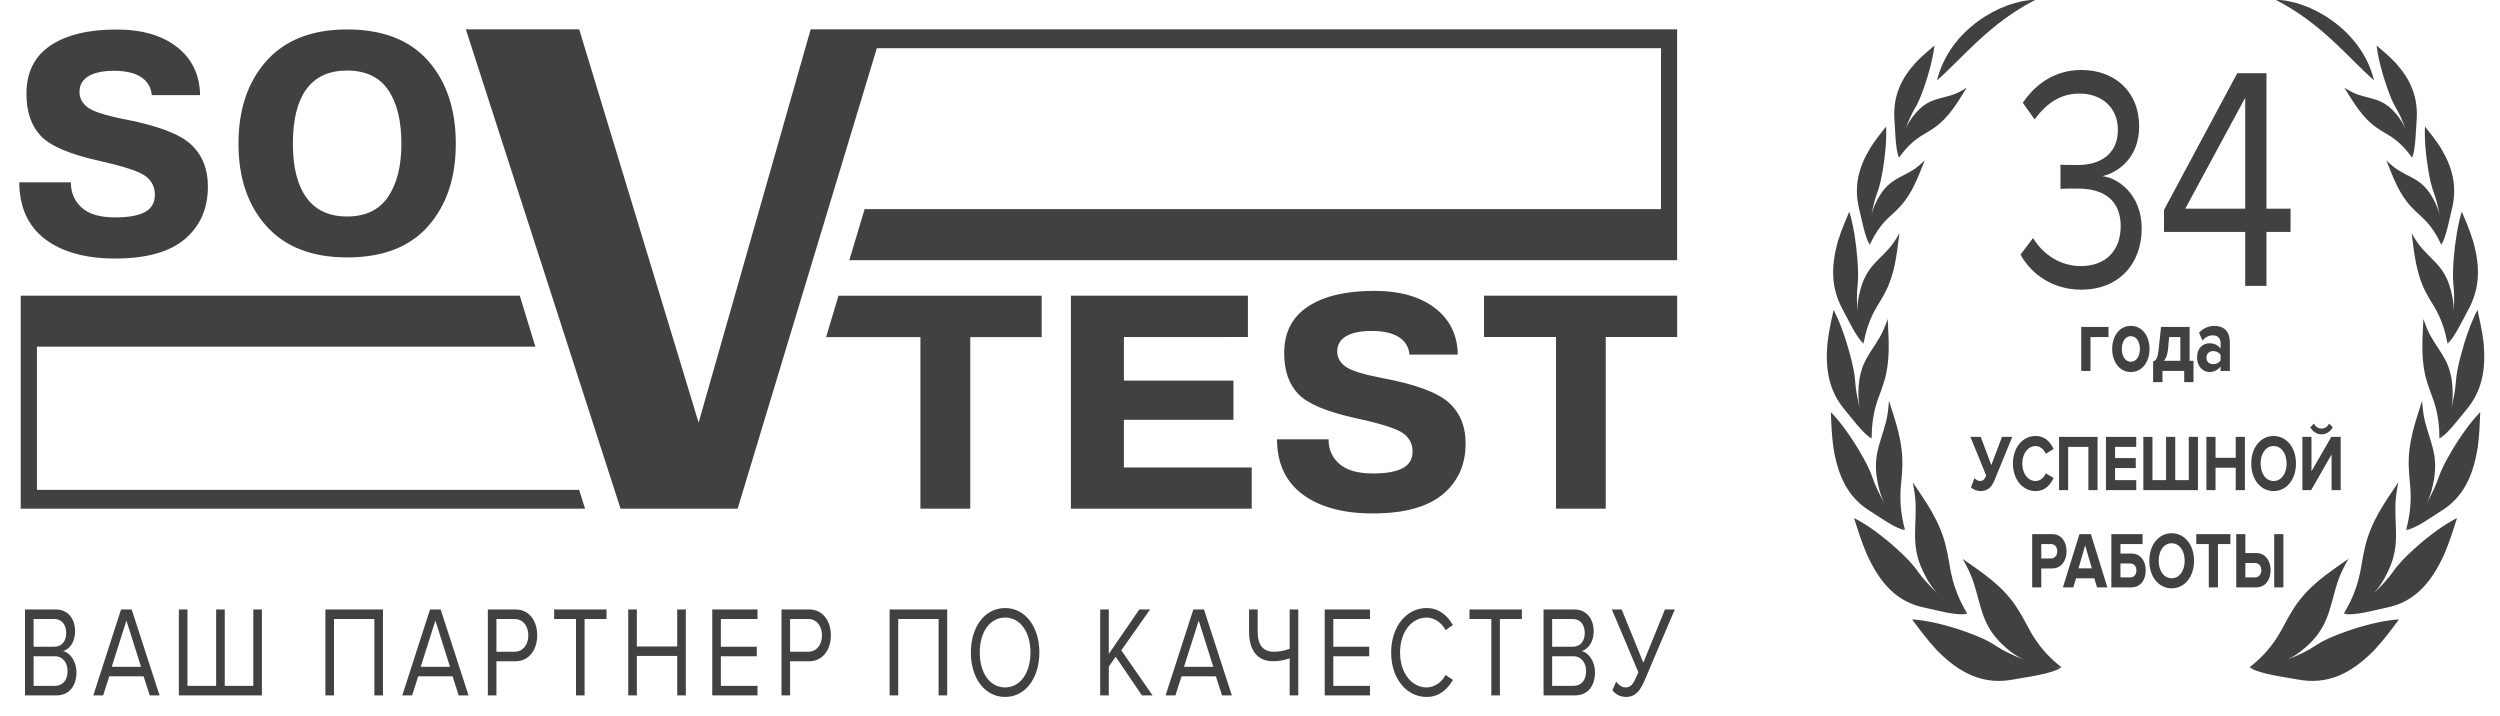 <?xml version="1.0" encoding="UTF-8"?> <svg xmlns="http://www.w3.org/2000/svg" width="2003" height="574" viewBox="0 0 2003 574" fill="none"><g clip-path="url(#clip0_96_126)"><path fill-rule="evenodd" clip-rule="evenodd" d="M1940.58 321.092C1941.11 328.191 1941.74 333.24 1943.09 338.439C1945.6 348.117 1948.75 355.396 1950.26 364.225C1951.48 371.314 1951.2 377.993 1950.04 384.531C1948.99 390.5 1947.68 395.29 1945.84 399.659C1945.35 400.809 1944.81 401.989 1944.21 403.188C1948.41 395.85 1951.81 388.451 1953.42 383.642C1955.94 376.133 1959.64 369.284 1963.63 362.435C1970.69 350.327 1979.51 337.879 1987.17 330.19C1986.82 338.979 1986.56 347.637 1985.17 358.316C1981.53 381.182 1973.65 398.449 1955.9 409.357C1949.19 413.477 1935.22 423.785 1927.65 424.705C1928.94 423.725 1930.26 422.505 1931.59 421.096C1930.33 422.345 1929.06 423.465 1927.81 424.415C1929.36 418.536 1930.29 413.587 1930.85 408.648C1931.71 401.059 1931.57 394.35 1930.87 387.451C1930.37 382.412 1930 377.913 1929.87 373.553C1929.3 354.416 1935.03 338.569 1940.58 321.092ZM707.087 23.52H701.214H649.503L559.728 338.609L464.056 23.52H377.39H373.237L497.186 407.538H591.002L702.524 38.597H1330.78V167.557H692.723L680.48 208.49H1343.71V23.52H707.087ZM29.577 392.46V277.739H428.933L416.457 236.875H16.611V407.538H468.756L463.976 392.46H29.577ZM900.487 304.914H988.245V336.319H900.487V374.513H1002.89V407.548H857.989V236.875H999.822V270.03L900.487 270.04V304.914ZM1246.68 270.03H1189V236.865H1343.74V270.03H1286.52V407.548H1246.68V270.03ZM671.804 236.925L661.874 270.11H737.446V407.538H777.373V270.11H834.604V236.925H671.804ZM278.055 173.456C292.821 173.456 303.738 168.216 310.888 157.748C318.006 147.28 321.597 133.082 321.597 115.125C321.597 96.618 318.03 82.24 310.944 71.972C303.843 61.664 292.893 56.524 278.055 56.524C263.731 56.524 252.894 61.454 245.591 71.282C238.313 81.14 234.658 95.758 234.658 115.125C234.658 134.132 238.345 148.6 245.664 158.538C252.982 168.496 263.812 173.456 278.055 173.456ZM278.111 206.25C250.106 206.25 228.584 197.922 213.546 181.264C198.571 164.577 191.068 142.571 191.068 115.125C191.068 87.629 198.571 65.483 213.546 48.716C228.584 31.968 250.106 23.59 278.111 23.59C306.614 23.59 328.257 31.968 343.014 48.716C357.78 65.483 365.187 87.629 365.187 115.125C365.187 142.471 357.78 164.477 343.014 181.214C328.257 197.922 306.614 206.25 278.111 206.25ZM1023.09 351.997H1064.47C1064.36 359.945 1067.26 366.494 1073.06 371.634C1078.92 376.773 1087.89 379.342 1100.04 379.342C1110.51 379.342 1118.44 377.933 1123.76 375.153C1129.08 372.393 1131.75 367.874 1131.75 361.625C1131.75 355.726 1129.3 350.947 1124.38 347.268C1119.48 343.598 1107.01 339.559 1086.95 335.199C1063.45 330.13 1047.92 323.641 1040.29 315.793C1032.68 307.944 1028.88 297.016 1028.88 283.018C1028.88 266.411 1035.26 253.923 1048.01 245.574C1060.79 237.195 1078.47 233.026 1101.07 233.026C1121.54 233.026 1137.75 237.635 1149.7 246.814C1161.63 256.012 1167.74 268.44 1167.97 284.118H1129.29C1128.7 278.009 1125.85 273.329 1120.73 270.08C1115.6 266.8 1108.31 265.161 1098.88 265.161C1090.05 265.161 1083.24 266.571 1078.47 269.39C1073.75 272.23 1071.37 276.269 1071.37 281.588C1071.37 286.377 1073.55 290.357 1077.88 293.586C1082.2 296.796 1091.61 299.795 1106.09 302.635C1133.27 307.654 1151.41 314.213 1160.57 322.361C1169.69 330.51 1174.25 341.438 1174.25 355.216C1174.25 372.383 1168.09 386.001 1155.83 396.16C1143.53 406.278 1124.88 411.377 1099.85 411.377C1076.26 411.377 1057.64 406.348 1043.92 396.3C1030.22 386.241 1023.27 371.484 1023.09 351.997ZM15.414 146.07H56.795C56.699 154.259 59.599 160.968 65.415 166.297C71.207 171.576 80.221 174.185 92.384 174.185C102.859 174.185 110.764 172.766 116.099 169.906C121.409 167.047 124.076 162.407 124.076 155.988C124.076 149.899 121.626 144.98 116.725 141.201C111.809 137.421 99.325 133.292 79.281 128.803C55.767 123.564 40.214 116.905 32.614 108.826C24.998 100.747 21.198 89.509 21.198 75.101C21.198 57.994 27.585 45.156 40.366 36.538C53.115 27.929 70.805 23.65 93.404 23.65C113.873 23.65 130.069 28.389 142.007 37.837C153.977 47.296 160.066 60.094 160.299 76.231H121.626C121.031 69.952 118.179 65.133 113.054 61.764C107.937 58.414 100.642 56.724 91.243 56.724C82.374 56.724 75.569 58.204 70.813 61.114C66.066 63.993 63.688 68.162 63.688 73.622C63.688 78.551 65.873 82.69 70.195 85.97C74.533 89.259 83.956 92.349 98.433 95.258C125.594 100.417 143.758 107.196 152.876 115.585C161.994 123.973 166.573 135.242 166.573 149.399C166.573 167.047 160.42 181.044 148.152 191.513C135.885 201.931 117.207 207.13 92.183 207.13C68.604 207.13 49.942 201.981 36.221 191.663C22.548 181.324 15.583 166.127 15.414 146.07ZM1291.92 552.934L1294.82 546.125C1296.81 548.695 1299.3 550.755 1302.37 550.755C1306.76 550.755 1308.58 548.075 1311.65 540.956L1312.66 538.577L1291.42 488.295H1299.3L1316.63 530.938L1333.97 488.295H1341.85L1317.71 544.986C1314.23 553.134 1310.58 558.403 1302.69 558.403C1298.05 558.403 1293.91 556.024 1291.92 552.934ZM1270.79 537.657C1270.79 531.348 1267.31 525.789 1260.51 525.789H1243.59V549.515H1260.51C1266.97 549.515 1270.79 544.986 1270.79 537.657ZM1269.72 507.102C1269.72 500.893 1266.39 495.944 1260.17 495.944H1243.59V518.14H1260.17C1266.39 518.14 1269.72 513.391 1269.72 507.102ZM1236.69 557.164V488.305H1261.33C1270.95 488.305 1276.85 495.524 1276.85 505.862C1276.85 514.521 1272.2 520.31 1267.14 521.649C1273.03 522.789 1277.93 530.318 1277.93 538.577C1277.93 549.615 1272.04 557.164 1261.92 557.164H1236.69ZM1194.85 557.164V495.944H1177.35V488.305H1219.31V495.944H1201.74V557.164H1194.85ZM1114.6 522.789C1114.6 501.633 1127.12 487.165 1143.04 487.165C1152.83 487.165 1159.63 493.054 1164.03 500.793L1158.22 504.822C1155.08 499.033 1149.35 494.804 1143.04 494.804C1130.94 494.804 1121.73 506.362 1121.73 522.789C1121.73 539.097 1130.94 550.755 1143.04 550.755C1149.35 550.755 1155.08 546.625 1158.22 540.756L1164.11 544.766C1159.46 552.614 1152.83 558.403 1143.04 558.403C1127.12 558.403 1114.6 543.946 1114.6 522.789ZM1061.36 557.164V488.305H1097.62V495.944H1068.25V518.14H1097.03V525.779H1068.25V549.525H1097.62V557.164H1061.36ZM1007.65 506.262C1007.65 516.8 1012.14 522.169 1020.51 522.169C1025.14 522.169 1029.71 521.229 1033.28 519.79V488.305H1040.17V557.164H1033.28V527.428C1029.63 528.678 1025.24 529.798 1019.93 529.798C1006.91 529.798 1000.76 520.32 1000.76 506.162V488.305H1007.65V506.262ZM960.417 497.183L948.632 534.247H972.106L960.417 497.183ZM979.071 557.164L974.179 541.886H946.64L941.747 557.164H933.874L956.103 488.305H964.635L986.952 557.164H979.071ZM914.907 557.164L893.907 526.189L888.364 534.047V557.164H881.471V488.305H888.364V523.929L912.818 488.305H921.446L898.39 521.039L923.439 557.164H914.907ZM825.614 522.789C825.614 506.682 817.645 494.804 805.289 494.804C792.853 494.804 784.972 506.682 784.972 522.789C784.972 538.787 792.853 550.755 805.289 550.755C817.645 550.755 825.614 538.787 825.614 522.789ZM777.839 522.789C777.839 502.452 788.869 487.165 805.289 487.165C821.637 487.165 832.748 502.452 832.748 522.789C832.748 543.126 821.637 558.403 805.289 558.403C788.869 558.403 777.839 543.126 777.839 522.789ZM752.003 557.164V495.944H719.651V557.164H712.759V488.305H758.887V557.164H752.003ZM658.572 509.051C658.572 501.313 654.09 495.944 647.542 495.944H633.026V522.169H647.542C654.09 522.169 658.572 516.8 658.572 509.051ZM626.133 557.164V488.295H648.362C659.488 488.295 665.698 497.803 665.698 509.051C665.698 520.31 659.311 529.798 648.362 529.798H633.026V557.164H626.133ZM570.661 557.164V488.305H606.925V495.944H577.554V518.14H606.338V525.779H577.554V549.525H606.925V557.164H570.661ZM542.592 557.164V525.559H510.241V557.164H503.348V488.305H510.241V517.94H542.592V488.305H549.477V557.164H542.592ZM461.493 557.164V495.944H443.996V488.305H485.955V495.944H468.378V557.164H461.493ZM423.294 509.051C423.294 501.313 418.803 495.944 412.264 495.944H397.747V522.169H412.264C418.803 522.169 423.294 516.8 423.294 509.051ZM390.854 557.164V488.295H413.075C424.193 488.295 430.419 497.803 430.419 509.051C430.419 520.31 424.033 529.798 413.075 529.798H397.747V557.164H390.854ZM348.847 497.183L337.061 534.247H360.536L348.847 497.183ZM367.501 557.164L362.608 541.886H335.069L330.185 557.164H322.304L344.533 488.305H353.064L375.39 557.164H367.501ZM299.946 557.164V495.944H267.595V557.164H260.703V488.305H306.831V557.164H299.946ZM209.834 488.295V557.164H143.316V488.295H150.201V549.515H173.177V488.295H180.07V549.515H202.957V488.295H209.834ZM101.293 497.183L89.507 534.247H112.99L101.293 497.183ZM119.947 557.164L115.054 541.886H87.515L82.631 557.164H74.75L96.979 488.305H105.518L127.836 557.164H119.947ZM54.128 537.657C54.128 531.348 50.649 525.789 43.845 525.789H26.926V549.515H43.845C50.312 549.515 54.128 544.986 54.128 537.657ZM53.051 507.102C53.051 500.893 49.733 495.944 43.507 495.944H26.926V518.14H43.507C49.733 518.14 53.051 513.391 53.051 507.102ZM20.033 557.164V488.305H44.664C54.297 488.305 60.185 495.524 60.185 505.862C60.185 514.521 55.542 520.31 50.472 521.649C56.369 522.789 61.262 530.318 61.262 538.577C61.262 549.615 55.381 557.164 45.259 557.164H20.033ZM1667.49 232.086C1697.66 232.086 1715.93 211.389 1715.93 183.034C1715.93 155.698 1696.84 142.411 1684.32 141.141C1697.25 138.331 1713.88 126.063 1713.88 101.537C1713.88 72.672 1693.76 56.065 1667.49 56.065C1646.35 56.065 1630.54 67.563 1620.69 82.38L1630.13 95.668C1640.18 82.12 1651.27 74.971 1666.25 74.971C1682.88 74.971 1696.84 85.19 1696.84 104.097C1696.84 123.764 1682.27 132.192 1665.02 132.192C1659.48 132.192 1653.12 132.192 1650.86 131.942V151.359C1652.92 151.099 1659.28 151.099 1665.02 151.099C1685.14 151.099 1699.1 160.048 1699.1 181.244C1699.1 200.921 1686.99 213.179 1667.08 213.179C1650.86 213.179 1636.91 203.981 1628.9 190.703L1618.84 203.981C1627.25 219.308 1644.29 232.086 1667.49 232.086ZM1815.89 229.017V185.844H1835.19V167.197H1815.89V58.624H1792.5L1733.79 168.216V185.844H1798.86V229.017H1815.89ZM1798.86 167.197H1750.83L1798.86 78.291V167.197ZM1586.91 393.45C1593.03 393.45 1596.01 389.671 1598.11 384.491L1612.25 350.017H1603.98L1595.44 372.653L1586.96 350.017H1578.69L1591.33 380.972C1589.99 384.112 1588.87 385.391 1586.34 385.391C1584.7 385.391 1583.11 384.302 1581.92 383.082L1579.15 390.381C1580.69 392.1 1583.77 393.45 1586.91 393.45ZM1631.01 393.45C1638.56 393.45 1642.88 388.261 1645.35 382.952L1639.08 379.182C1637.64 382.702 1634.55 385.391 1631.01 385.391C1624.79 385.391 1620.27 379.442 1620.27 371.384C1620.27 363.315 1624.79 357.366 1631.01 357.366C1634.55 357.366 1637.64 360.115 1639.08 363.575L1645.35 359.735C1642.93 354.426 1638.56 349.307 1631.01 349.307C1620.73 349.307 1612.77 358.266 1612.77 371.384C1612.77 384.491 1620.73 393.45 1631.01 393.45ZM1680.55 392.68V350.017H1649.72V392.68H1657.01V358.006H1673.21V392.68H1680.55ZM1711.55 392.68V384.681H1694.59V375.023H1711.19V367.024H1694.59V358.006H1711.55V350.017H1687.29V392.68H1711.55ZM1753.64 350.017V384.681H1742.8V350.017H1735.45V384.681H1724.55V350.017H1717.25V392.68H1760.99V350.017H1753.64ZM1798.61 392.68V350.017H1791.26V366.774H1775.08V350.017H1767.77V392.68H1775.08V374.773H1791.26V392.68H1798.61ZM1821.59 393.45C1831.97 393.45 1839.53 384.232 1839.53 371.384C1839.53 358.526 1831.97 349.307 1821.59 349.307C1811.26 349.307 1803.7 358.526 1803.7 371.384C1803.7 384.232 1811.26 393.45 1821.59 393.45ZM1821.59 385.391C1815.27 385.391 1811.21 379.312 1811.21 371.384C1811.21 363.385 1815.27 357.366 1821.59 357.366C1827.91 357.366 1832.03 363.385 1832.03 371.384C1832.03 379.312 1827.91 385.391 1821.59 385.391ZM1851.71 392.68L1868.06 364.085V392.68H1875.35V350.017H1867.85L1851.96 377.583V350.017H1844.66V392.68H1851.71ZM1869.03 342.398L1866.15 339.399C1864.71 341.888 1862.6 343.358 1860.04 343.358C1857.36 343.358 1855.25 341.828 1853.87 339.399L1850.98 342.398C1853.1 345.858 1856.38 348.027 1860.04 348.027C1863.73 348.027 1866.97 345.858 1869.03 342.398ZM1635.48 470.598V455.43H1644.22C1651.62 455.43 1655.74 449.101 1655.74 441.682C1655.74 434.193 1651.67 427.924 1644.22 427.924H1628.18V470.598H1635.48ZM1643.25 447.441H1635.48V435.923H1643.25C1646.12 435.923 1648.28 438.093 1648.28 441.682C1648.28 445.202 1646.12 447.441 1643.25 447.441ZM1688.42 470.598L1675.21 427.924H1666.06L1652.8 470.598H1661.13L1663.29 463.369H1677.99L1680.09 470.598H1688.42ZM1675.98 455.37H1665.29L1670.64 437.013L1675.98 455.37ZM1691.61 427.924V470.598H1707.79C1715.15 470.598 1719.15 464.389 1719.15 457.03C1719.15 449.681 1715.1 443.472 1707.79 443.472H1698.91V435.923H1716.64V427.924H1691.61ZM1706.82 451.471C1709.65 451.471 1711.71 453.58 1711.71 457.03C1711.71 460.419 1709.65 462.599 1706.82 462.599H1698.91V451.471H1706.82ZM1739.92 471.357C1750.3 471.357 1757.86 462.149 1757.86 449.291C1757.86 436.433 1750.3 427.225 1739.92 427.225C1729.59 427.225 1722.03 436.433 1722.03 449.291C1722.03 462.149 1729.59 471.357 1739.92 471.357ZM1739.92 463.299C1733.6 463.299 1729.54 457.23 1729.54 449.291C1729.54 441.292 1733.6 435.283 1739.92 435.283C1746.24 435.283 1750.36 441.292 1750.36 449.291C1750.36 457.23 1746.24 463.299 1739.92 463.299ZM1777.03 470.598V435.923H1787V427.924H1759.66V435.923H1769.68V470.598H1777.03ZM1791.67 427.924V470.598H1807.71C1815.16 470.598 1819.23 464.329 1819.23 456.84C1819.23 449.421 1815.11 443.092 1807.71 443.092H1798.98V427.924H1791.67ZM1806.74 451.081C1809.61 451.081 1811.77 453.32 1811.77 456.84C1811.77 460.419 1809.61 462.599 1806.74 462.599H1798.98V451.081H1806.74ZM1829.45 470.598V427.924H1822.1V470.598H1829.45ZM1689.33 261.961H1667.47V297.196H1674.92V270.06H1689.33V261.961ZM1707.21 298.065C1716.58 298.065 1722.21 289.607 1722.21 279.538C1722.21 269.55 1716.58 261.091 1707.21 261.091C1697.89 261.091 1692.27 269.55 1692.27 279.538C1692.27 289.607 1697.89 298.065 1707.21 298.065ZM1707.21 289.827C1702.58 289.827 1700 285.088 1700 279.538C1700 274.069 1702.58 269.33 1707.21 269.33C1711.84 269.33 1714.48 274.069 1714.48 279.538C1714.48 285.088 1711.84 289.827 1707.21 289.827ZM1725.08 306.164H1732.59V297.196H1749.99V306.164H1757.43V289.097H1754.33V261.961H1731.41L1729.6 279.029C1728.72 287.567 1727.37 288.947 1725.08 289.457V306.164ZM1737.92 270.06H1746.89V289.097H1733.76C1735.52 287.057 1736.64 283.918 1737.04 279.608L1737.92 270.06ZM1786.56 297.196V274.439C1786.56 264.301 1780.64 261.091 1774.2 261.091C1769.74 261.091 1765.29 262.841 1761.84 266.63L1764.65 272.83C1767.05 270.06 1769.86 268.67 1772.91 268.67C1776.66 268.67 1779.12 271.01 1779.12 274.579V279.318C1777.24 276.549 1773.9 275.019 1770.16 275.019C1765.64 275.019 1760.31 278.159 1760.31 286.397C1760.31 294.276 1765.64 298.065 1770.16 298.065C1773.85 298.065 1777.19 296.386 1779.12 293.546V297.196H1786.56ZM1773.15 291.796C1770.22 291.796 1767.81 289.897 1767.81 286.617C1767.81 283.188 1770.22 281.288 1773.15 281.288C1775.55 281.288 1777.89 282.308 1779.12 284.358V288.727C1777.89 290.777 1775.55 291.796 1773.15 291.796ZM1551.96 64.403C1572.61 46.176 1594.13 18.581 1630.73 -0.126C1603.94 0.074 1561.82 23.49 1551.96 64.403ZM1575.75 70.262C1571.4 72.962 1568.2 74.692 1564.6 75.891C1557.87 78.131 1552.27 78.791 1546.49 81.47C1541.85 83.62 1538.09 86.799 1534.82 90.629C1531.84 94.118 1529.64 97.298 1527.92 100.717C1527.48 101.597 1527.05 102.527 1526.63 103.517C1529.02 96.908 1531.78 90.909 1533.85 87.479C1537.08 82.14 1539.42 76.111 1541.61 69.852C1545.5 58.764 1548.82 46.106 1549.88 36.498C1544.95 40.657 1540.05 44.716 1534.49 50.555C1522.85 63.613 1516.33 77.631 1517.86 96.838C1518.44 104.107 1518.64 119.994 1521.46 126.543C1521.46 125.083 1521.58 123.494 1521.8 121.814C1521.63 123.364 1521.55 124.853 1521.56 126.273C1524.28 122.424 1526.73 119.484 1529.35 116.845C1533.35 112.795 1537.3 109.956 1541.6 107.456C1544.75 105.646 1547.52 103.947 1550.1 102.127C1561.43 94.138 1568.08 82.48 1575.75 70.262ZM1542.08 128.533C1538.25 132.172 1535.39 134.612 1532.06 136.621C1525.84 140.371 1520.45 142.311 1515.23 146.27C1511.02 149.439 1507.87 153.439 1505.29 157.948C1502.95 162.057 1501.31 165.677 1500.18 169.426C1499.89 170.396 1499.63 171.426 1499.38 172.506C1500.63 165.457 1502.36 158.928 1503.82 155.088C1506.11 149.099 1507.41 142.641 1508.53 135.992C1510.51 124.233 1511.69 111.056 1511.14 101.377C1506.98 106.596 1502.84 111.705 1498.35 118.714C1489.09 134.212 1485.02 149.469 1489.68 167.956C1491.44 174.945 1494.27 190.493 1498.1 196.252C1497.85 194.782 1497.71 193.142 1497.65 191.393C1497.75 193.002 1497.91 194.542 1498.17 195.972C1500.19 191.563 1502.1 188.113 1504.24 184.924C1507.51 180.024 1510.91 176.315 1514.72 172.896C1517.5 170.386 1519.94 168.086 1522.17 165.697C1531.97 155.248 1536.56 142.281 1542.08 128.533ZM1521.84 186.873C1518.75 192.192 1516.36 195.862 1513.34 199.241C1507.73 205.57 1502.51 209.64 1498.01 215.819C1494.38 220.778 1492.1 226.197 1490.56 231.966C1489.16 237.225 1488.39 241.684 1488.2 246.114C1488.15 247.244 1488.13 248.433 1488.16 249.663C1487.61 241.695 1487.7 234.106 1488.23 229.477C1489.06 222.238 1488.71 214.879 1488.13 207.39C1487.1 194.132 1484.82 179.655 1481.66 169.566C1478.62 176.685 1475.59 183.674 1472.68 192.812C1466.96 212.779 1466.71 230.536 1476.62 248.473C1480.36 255.252 1487.53 270.73 1493.15 275.429C1492.5 273.979 1491.93 272.32 1491.4 270.51C1491.93 272.15 1492.5 273.699 1493.15 275.109C1494.12 269.66 1495.23 265.261 1496.66 261.071C1498.83 254.632 1501.45 249.423 1504.59 244.334C1506.88 240.625 1508.86 237.265 1510.6 233.896C1518.23 219.098 1519.65 203.581 1521.84 186.873ZM1512.43 255.512C1510.3 261.621 1508.55 265.881 1506.15 270.03C1501.67 277.779 1497.19 283.188 1493.79 290.507C1491.05 296.386 1489.74 302.385 1489.24 308.544C1488.78 314.163 1488.82 318.842 1489.43 323.301C1489.58 324.461 1489.79 325.671 1490.03 326.911C1488.04 319.052 1486.76 311.423 1486.46 306.654C1485.99 299.195 1484.31 291.916 1482.37 284.558C1478.95 271.54 1474.06 257.632 1469.08 248.333C1467.33 256.222 1465.54 263.981 1464.28 273.869C1462.16 295.296 1465.1 313.143 1478.26 328.6C1483.23 334.44 1493.19 348.117 1499.67 351.407C1498.75 350.097 1497.85 348.547 1496.98 346.828C1497.81 348.387 1498.69 349.827 1499.61 351.097C1499.6 345.398 1499.93 340.719 1500.59 336.159C1501.6 329.16 1503.29 323.271 1505.52 317.392C1507.14 313.103 1508.51 309.244 1509.65 305.424C1514.63 288.687 1513.25 272.78 1512.43 255.512ZM1513.46 321.092C1512.92 328.191 1512.29 333.24 1510.94 338.439C1508.43 348.117 1505.28 355.396 1503.77 364.225C1502.55 371.314 1502.84 377.993 1503.99 384.531C1505.05 390.5 1506.36 395.29 1508.19 399.659C1508.67 400.789 1509.21 401.959 1509.81 403.149C1505.62 395.82 1502.22 388.441 1500.62 383.642C1498.1 376.133 1494.4 369.284 1490.4 362.435C1483.35 350.327 1474.52 337.879 1466.86 330.19C1467.21 338.979 1467.48 347.637 1468.87 358.316C1472.5 381.182 1480.38 398.449 1498.13 409.357C1504.84 413.477 1518.81 423.785 1526.39 424.705C1525.13 423.745 1523.84 422.565 1522.54 421.196C1523.77 422.405 1525 423.495 1526.23 424.415C1524.68 418.536 1523.74 413.587 1523.18 408.648C1522.33 401.059 1522.47 394.35 1523.17 387.451C1523.67 382.412 1524.03 377.913 1524.16 373.553C1524.74 354.416 1519 338.569 1513.46 321.092ZM1532.53 386.461C1534.01 394.25 1534.8 399.899 1534.86 405.978C1535 417.326 1533.75 426.355 1534.69 436.383C1535.45 444.432 1537.68 451.441 1540.82 457.95C1543.67 463.879 1546.45 468.468 1549.68 472.367C1550.51 473.387 1551.42 474.407 1552.39 475.427C1545.81 469.318 1540.05 462.829 1536.95 458.36C1532.1 451.391 1526.16 445.582 1519.92 439.903C1508.88 429.874 1495.87 420.156 1485.48 415.077C1488.39 424.305 1491.19 433.444 1495.77 444.252C1506.27 467.168 1519.67 482.376 1541.76 486.795C1550.1 488.465 1567.99 493.774 1576.33 491.684C1574.68 491.164 1572.91 490.404 1571.09 489.445C1572.79 490.264 1574.46 490.944 1576.08 491.434C1572.72 485.805 1570.28 480.916 1568.26 475.867C1565.15 468.128 1563.36 460.919 1562.1 453.27C1561.17 447.701 1560.26 442.752 1559.13 438.053C1554.21 417.416 1543.49 402.849 1532.53 386.461ZM1572.5 447.781C1576.52 454.95 1579.14 460.259 1581.12 466.318C1584.83 477.616 1586.35 487.175 1590.5 496.813C1593.84 504.552 1598.4 510.631 1603.74 515.82C1608.62 520.54 1613 523.949 1617.63 526.519C1618.82 527.178 1620.1 527.808 1621.44 528.428C1612.59 525.079 1604.48 521.019 1599.81 517.86C1592.5 512.931 1584.42 509.611 1576.05 506.572C1561.25 501.183 1544.49 496.963 1531.94 496.253C1537.91 504.262 1543.74 512.221 1551.96 521.109C1570.24 539.596 1589.16 549.165 1613.82 544.286C1623.15 542.436 1643.67 540.206 1651.8 534.597C1649.86 534.787 1647.74 534.757 1645.48 534.557C1647.56 534.667 1649.57 534.647 1651.45 534.457C1646.14 530.248 1642.03 526.369 1638.3 522.179C1632.6 515.74 1628.44 509.271 1624.7 502.163C1621.98 496.973 1619.46 492.414 1616.79 488.185C1605.1 469.608 1589.23 459.549 1572.5 447.781ZM1902.07 64.403C1881.42 46.176 1859.9 18.581 1823.31 -0.126C1850.09 0.074 1892.22 23.49 1902.07 64.403ZM1878.28 70.262C1882.64 72.962 1885.84 74.692 1889.45 75.891C1896.16 78.131 1901.76 78.791 1907.55 81.47C1912.19 83.62 1915.94 86.799 1919.21 90.629C1922.19 94.118 1924.4 97.298 1926.11 100.717C1926.56 101.607 1927 102.557 1927.42 103.557C1925.02 96.928 1922.26 90.919 1920.19 87.479C1916.96 82.14 1914.62 76.111 1912.43 69.852C1908.53 58.764 1905.22 46.106 1904.15 36.498C1909.09 40.657 1913.98 44.716 1919.55 50.555C1931.19 63.613 1937.7 77.631 1936.18 96.838C1935.59 104.107 1935.39 119.994 1932.58 126.543C1932.58 125.023 1932.45 123.374 1932.21 121.624C1932.39 123.244 1932.49 124.803 1932.48 126.273C1929.76 122.424 1927.31 119.484 1924.69 116.845C1920.68 112.795 1916.73 109.956 1912.43 107.456C1909.29 105.646 1906.52 103.947 1903.93 102.127C1892.6 94.138 1885.96 82.48 1878.28 70.262ZM1911.96 128.533C1915.78 132.172 1918.64 134.612 1921.98 136.621C1928.2 140.371 1933.58 142.311 1938.81 146.27C1943.01 149.439 1946.17 153.439 1948.74 157.948C1951.09 162.057 1952.73 165.677 1953.85 169.426C1954.14 170.396 1954.41 171.416 1954.65 172.486C1953.4 165.437 1951.68 158.928 1950.22 155.088C1947.93 149.099 1946.62 142.641 1945.5 135.992C1943.52 124.233 1942.35 111.056 1942.9 101.377C1947.05 106.596 1951.19 111.705 1955.69 118.714C1964.94 134.212 1969.02 149.469 1964.35 167.956C1962.59 174.945 1959.77 190.493 1955.93 196.252C1956.18 194.782 1956.32 193.152 1956.38 191.403C1956.29 193.002 1956.12 194.542 1955.87 195.972C1953.85 191.563 1951.93 188.113 1949.79 184.924C1946.52 180.024 1943.12 176.315 1939.31 172.896C1936.53 170.386 1934.1 168.086 1931.86 165.697C1922.06 155.248 1917.47 142.281 1911.96 128.533ZM1932.2 186.873C1935.28 192.192 1937.68 195.862 1940.7 199.241C1946.3 205.57 1951.52 209.64 1956.03 215.819C1959.65 220.778 1961.94 226.197 1963.48 231.966C1964.88 237.225 1965.65 241.684 1965.84 246.114C1965.89 247.254 1965.9 248.453 1965.87 249.703C1966.43 241.715 1966.34 234.116 1965.81 229.477C1964.97 222.238 1965.33 214.879 1965.9 207.39C1966.93 194.132 1969.22 179.655 1972.38 169.566C1975.41 176.685 1978.45 183.674 1981.35 192.812C1987.07 212.779 1987.32 230.536 1977.42 248.473C1973.67 255.252 1966.5 270.73 1960.88 275.429C1961.53 273.969 1962.12 272.29 1962.64 270.46C1962.12 272.13 1961.53 273.689 1960.89 275.109C1959.91 269.66 1958.8 265.261 1957.38 261.071C1955.21 254.632 1952.58 249.423 1949.44 244.334C1947.15 240.625 1945.18 237.265 1943.43 233.896C1935.8 219.098 1934.38 203.581 1932.2 186.873ZM1941.61 255.512C1943.74 261.621 1945.48 265.881 1947.88 270.03C1952.36 277.779 1956.85 283.188 1960.25 290.507C1962.98 296.386 1964.29 302.385 1964.79 308.544C1965.25 314.163 1965.21 318.842 1964.61 323.301C1964.45 324.451 1964.25 325.651 1964.01 326.891C1965.99 319.042 1967.27 311.423 1967.58 306.654C1968.05 299.195 1969.72 291.916 1971.66 284.558C1975.08 271.54 1979.98 257.632 1984.96 248.333C1986.71 256.222 1988.5 263.981 1989.76 273.869C1991.88 295.296 1988.93 313.143 1975.78 328.6C1970.81 334.44 1960.84 348.117 1954.36 351.407C1955.28 350.127 1956.16 348.607 1957 346.928C1956.18 348.447 1955.32 349.847 1954.43 351.097C1954.43 345.398 1954.11 340.719 1953.44 336.159C1952.43 329.16 1950.75 323.271 1948.51 317.392C1946.89 313.103 1945.52 309.244 1944.38 305.424C1939.4 288.687 1940.79 272.78 1941.61 255.512ZM1921.51 386.461C1920.03 394.25 1919.24 399.899 1919.17 405.978C1919.04 417.326 1920.29 426.355 1919.34 436.383C1918.59 444.432 1916.35 451.441 1913.22 457.95C1910.36 463.879 1907.59 468.468 1904.36 472.367C1903.53 473.377 1902.62 474.397 1901.66 475.417C1908.23 469.308 1913.98 462.829 1917.08 458.36C1921.94 451.391 1927.87 445.582 1934.11 439.903C1945.15 429.874 1958.17 420.156 1968.56 415.077C1965.65 424.305 1962.84 433.444 1958.27 444.252C1947.76 467.168 1934.36 482.376 1912.28 486.795C1903.93 488.465 1886.04 493.774 1877.7 491.684C1879.38 491.164 1881.15 490.394 1882.99 489.425C1881.27 490.254 1879.58 490.934 1877.96 491.434C1881.32 485.805 1883.75 480.916 1885.78 475.867C1888.89 468.128 1890.68 460.919 1891.94 453.27C1892.86 447.701 1893.78 442.752 1894.9 438.053C1899.83 417.416 1910.55 402.849 1921.51 386.461ZM1881.53 447.781C1877.52 454.95 1874.9 460.259 1872.92 466.318C1869.2 477.616 1867.69 487.175 1863.53 496.813C1860.2 504.552 1855.64 510.631 1850.29 515.82C1845.41 520.54 1841.04 523.949 1836.41 526.519C1835.22 527.168 1833.95 527.808 1832.62 528.408C1841.46 525.069 1849.55 521.019 1854.23 517.86C1861.54 512.931 1869.62 509.611 1877.99 506.572C1892.78 501.183 1909.54 496.963 1922.1 496.253C1916.13 504.262 1910.3 512.221 1902.07 521.109C1883.79 539.596 1864.88 549.165 1840.21 544.286C1830.89 542.436 1810.37 540.206 1802.24 534.597C1804.17 534.787 1806.3 534.757 1808.57 534.557C1806.48 534.667 1804.47 534.647 1802.59 534.457C1807.89 530.248 1812 526.369 1815.73 522.179C1821.44 515.74 1825.6 509.271 1829.33 502.163C1832.06 496.973 1834.58 492.414 1837.25 488.185C1848.93 469.608 1864.81 459.549 1881.53 447.781Z" fill="#414141"></path></g><defs><clipPath id="clip0_96_126"><rect width="2003" height="574" fill="white"></rect></clipPath></defs></svg> 